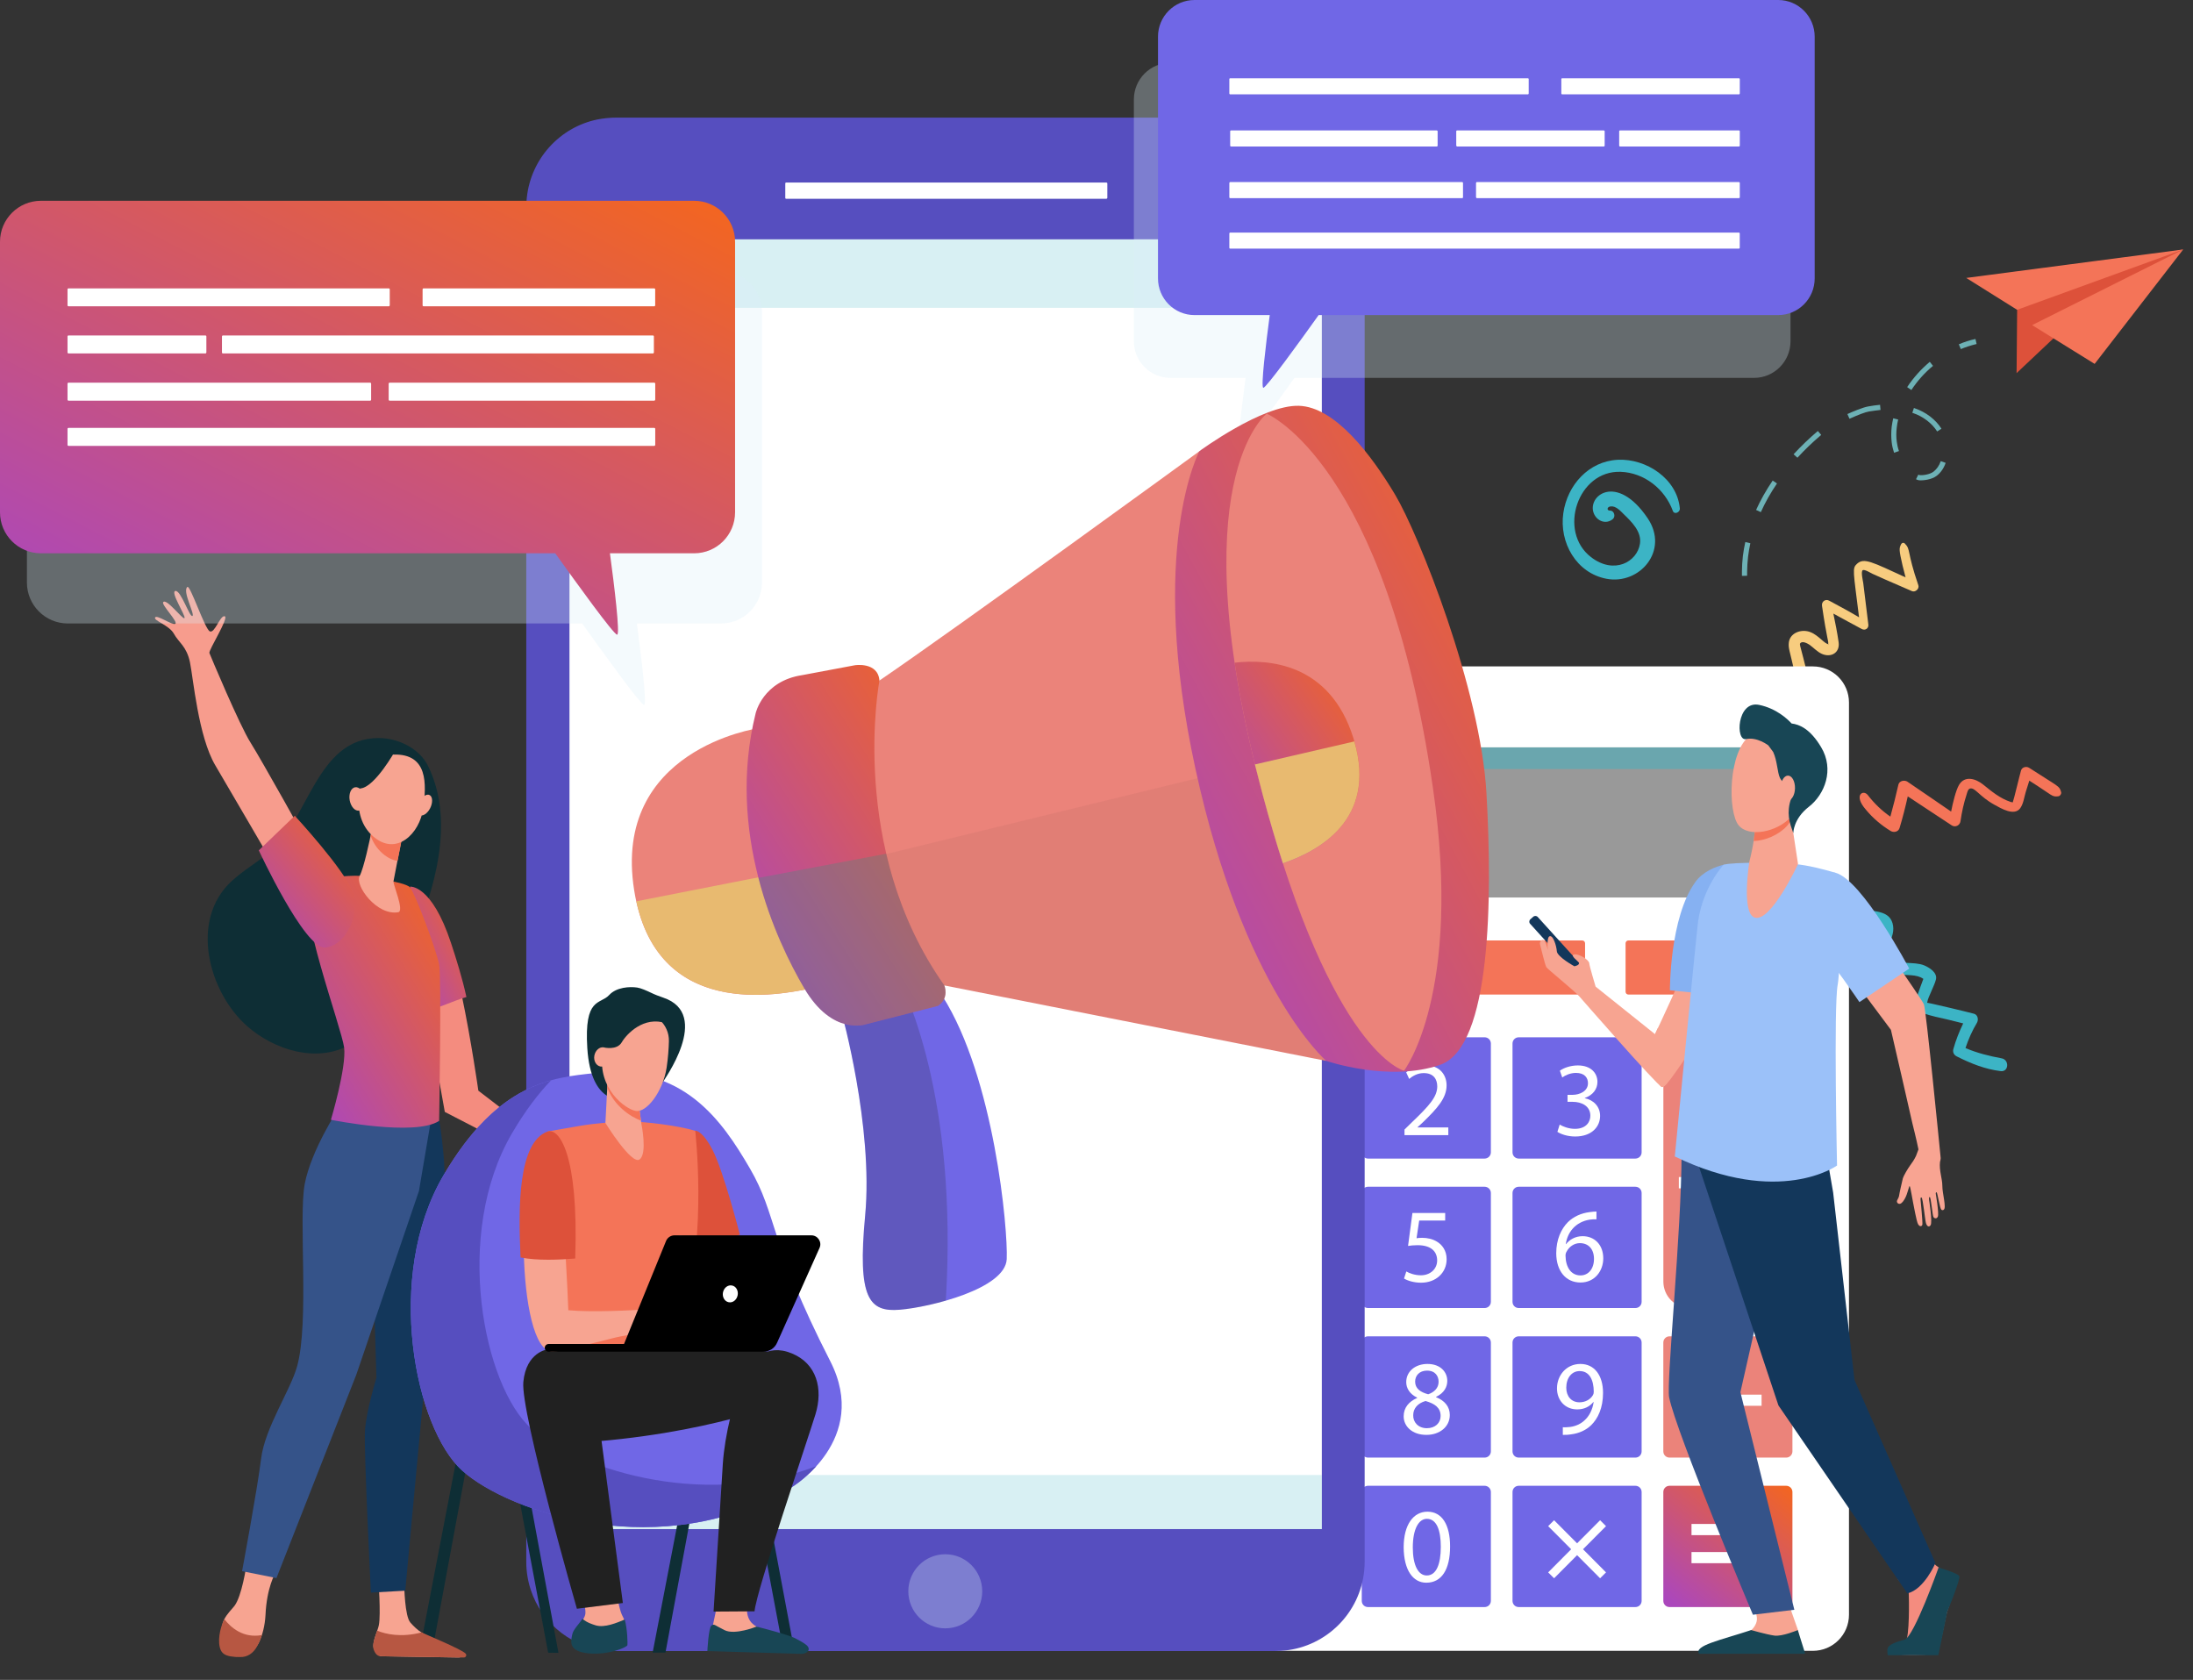 <svg width="47" height="36" viewBox="0 0 47 36" fill="none" xmlns="http://www.w3.org/2000/svg">
<rect x="0" y="0" width="47" height="36" fill="#333333" stroke="none"/>
<path d="M9.258 35.416H8.985L10.003 30.123L10.23 30.168L9.258 35.416Z" fill="#0E2E35"/>
<path d="M38.611 14.645C38.695 14.655 38.769 14.561 38.746 14.481C38.711 14.354 38.681 14.226 38.648 14.099C38.576 13.816 38.564 13.808 38.584 13.784C38.631 13.726 38.746 13.794 38.785 13.82C38.873 13.884 38.947 13.968 39.047 14.013C39.243 14.099 39.436 13.988 39.405 13.763C39.376 13.558 39.335 13.354 39.292 13.149C39.497 13.258 39.698 13.374 39.904 13.481C39.978 13.517 40.052 13.464 40.042 13.384C40.019 13.204 39.956 12.672 39.933 12.496C39.927 12.451 39.876 12.242 39.923 12.218C39.964 12.197 40.101 12.283 40.134 12.298C40.316 12.382 40.379 12.408 40.977 12.668C41.048 12.699 41.139 12.617 41.114 12.543C40.862 11.81 40.954 11.778 40.825 11.649C40.797 11.62 40.758 11.632 40.742 11.667C40.701 11.753 40.697 11.778 40.774 12.113C40.795 12.199 40.817 12.287 40.84 12.373C40.121 12.044 39.949 11.944 39.798 12.083C39.694 12.179 39.718 12.22 39.843 13.229C39.634 13.102 39.419 12.991 39.204 12.873C39.123 12.828 39.035 12.891 39.049 12.983C39.157 13.716 39.19 13.73 39.182 13.798C39.182 13.8 39.219 13.82 39.161 13.798C39.065 13.759 38.924 13.56 38.728 13.526C38.554 13.495 38.353 13.585 38.337 13.779C38.326 13.892 38.355 13.941 38.449 14.354C38.24 14.334 38.032 14.34 37.809 14.371C37.712 14.385 37.651 14.406 37.573 14.467C37.512 14.518 37.534 14.637 37.614 14.655C37.837 14.713 37.985 14.569 38.611 14.645Z" fill="#F7CC7F"/>
<path d="M42.017 17.599C42.045 17.402 42.086 17.216 42.15 17.019C42.162 16.982 42.176 16.911 42.221 16.898C42.33 16.87 42.418 17.066 42.745 17.246C42.887 17.324 43.173 17.498 43.3 17.316C43.366 17.222 43.382 17.083 43.415 16.974C43.439 16.892 43.466 16.811 43.492 16.729C44.012 17.058 43.969 17.081 44.115 17.064C44.151 17.06 44.184 17.013 44.174 16.976C44.135 16.837 44.139 16.876 43.488 16.454C43.429 16.416 43.335 16.438 43.314 16.512C43.282 16.622 43.161 17.136 43.136 17.197C43.132 17.191 43.104 17.189 43.097 17.187C42.862 17.109 42.69 16.964 42.5 16.811C42.344 16.686 42.107 16.612 41.984 16.823C41.919 16.935 41.855 17.193 41.816 17.392C41.503 17.179 41.192 16.962 40.879 16.751C40.817 16.71 40.705 16.731 40.686 16.815C40.635 17.044 40.576 17.273 40.514 17.5C40.33 17.373 40.169 17.218 40.032 17.04C39.931 16.909 39.714 17.04 39.991 17.353C40.14 17.533 40.318 17.684 40.519 17.807C40.586 17.848 40.686 17.828 40.711 17.744C40.779 17.521 40.836 17.294 40.887 17.066C41.2 17.275 41.517 17.48 41.831 17.689C41.908 17.738 42.005 17.686 42.017 17.599Z" fill="#F47458"/>
<path d="M41.864 22.481C41.846 22.551 41.876 22.608 41.938 22.639C42.238 22.79 42.543 22.913 42.879 22.954C43.053 22.975 43.067 22.711 42.9 22.68C42.638 22.631 42.371 22.567 42.124 22.459C42.187 22.27 42.267 22.088 42.369 21.919C42.408 21.853 42.39 21.747 42.306 21.724C42.099 21.669 41.311 21.483 41.301 21.489C41.303 21.487 41.305 21.483 41.307 21.468C41.317 21.38 41.461 21.118 41.491 20.989C41.526 20.844 41.352 20.735 41.24 20.688C41.013 20.596 40.701 20.688 40.501 20.529C40.306 20.375 40.656 20.105 40.56 19.782C40.484 19.534 40.233 19.526 39.84 19.487C39.743 19.477 39.649 19.469 39.578 19.544C39.559 19.563 39.549 19.596 39.563 19.62C39.643 19.757 39.793 19.751 40.147 19.794C40.192 19.8 40.272 19.796 40.302 19.839C40.398 19.982 40.124 20.22 40.202 20.51C40.263 20.738 40.489 20.842 40.695 20.879C40.857 20.907 41.078 20.873 41.221 20.977C41.172 21.11 41.119 21.245 41.08 21.382C41.037 21.532 41.082 21.659 41.229 21.714C41.391 21.777 41.569 21.806 41.737 21.847C41.85 21.875 41.962 21.904 42.075 21.931C41.989 22.109 41.917 22.291 41.864 22.481Z" fill="#3CB4C5"/>
<path d="M35.312 11.105C34.643 10.115 33.996 10.635 34.162 11.011C34.234 11.173 34.424 11.241 34.565 11.124C34.631 11.071 34.596 10.94 34.506 10.942C34.43 10.944 34.438 10.86 34.52 10.852C34.631 10.839 34.729 10.948 34.801 11.02C34.969 11.183 35.188 11.394 35.147 11.654C35.087 12.041 34.592 12.321 34.097 11.938C33.382 11.386 33.814 10.076 34.735 10.111C35.237 10.129 35.679 10.477 35.851 10.946C35.883 11.038 36.01 10.979 36.002 10.895C35.943 10.258 35.282 9.824 34.674 9.853C34.05 9.882 33.591 10.395 33.505 10.995C33.413 11.625 33.782 12.28 34.43 12.403C35.139 12.538 35.781 11.799 35.312 11.105Z" fill="#3CB4C5"/>
<path d="M9.449 17.851C9.47 17.364 9.398 16.883 9.181 16.428C8.995 16.038 8.534 15.816 8.115 15.816C6.78 15.814 6.61 17.591 5.761 18.277C5.501 18.485 5.21 18.657 4.965 18.882C4.058 19.715 4.467 21.259 5.298 21.991C5.876 22.499 6.784 22.788 7.497 22.39C7.869 22.184 8.151 21.84 8.352 21.463C8.637 20.929 8.821 20.311 9.023 19.74C9.242 19.132 9.422 18.5 9.449 17.851Z" fill="#0E2E35"/>
<path d="M6.588 18.053C6.588 18.053 5.608 16.291 5.371 15.916C5.133 15.541 4.511 14.053 4.488 13.994C4.466 13.935 4.916 13.231 4.816 13.206C4.716 13.182 4.605 13.577 4.497 13.53C4.39 13.482 4.077 12.531 4.016 12.578C3.901 12.666 4.183 13.169 4.124 13.2C4.063 13.231 3.878 12.648 3.76 12.664C3.641 12.68 3.987 13.2 3.954 13.245C3.921 13.29 3.561 12.803 3.496 12.907C3.461 12.965 3.827 13.333 3.756 13.368C3.686 13.403 3.359 13.163 3.324 13.233C3.289 13.302 3.625 13.396 3.727 13.581C3.827 13.767 3.999 13.847 4.071 14.191C4.142 14.534 4.249 15.779 4.613 16.399C4.978 17.019 5.778 18.393 5.778 18.393L6.588 18.053Z" fill="#F79C8D"/>
<path d="M11.774 24.54L10.252 23.373C10.252 23.373 10.098 22.284 9.894 21.32C9.636 21.394 9.404 21.595 9.146 21.666L9.533 23.828L11.531 24.861L12.096 25.588L12.225 24.841L11.774 24.54Z" fill="#F48C7F"/>
<path d="M9.668 20.214C9.251 18.945 8.786 19 8.786 19L9.146 21.667C9.404 21.598 9.738 21.44 9.996 21.366C9.91 20.965 9.771 20.525 9.668 20.214Z" fill="url(#paint0_linear_10675_44870)"/>
<path d="M5.28 33.547C5.28 33.547 5.186 34.202 5.024 34.415C4.969 34.486 4.871 34.576 4.805 34.703C4.705 34.904 4.76 35.201 4.834 35.364C4.873 35.448 4.832 35.448 4.918 35.475C5.176 35.555 5.452 35.42 5.563 35.17C5.624 35.031 5.677 34.844 5.69 34.611C5.716 34.016 5.9 33.713 5.9 33.713L5.28 33.547Z" fill="#F7A491"/>
<path d="M8.109 33.848C8.109 33.848 8.166 34.587 8.119 34.828C8.095 34.957 7.954 35.221 8.019 35.342C8.083 35.462 8.156 35.493 8.156 35.493L9.826 35.52C9.916 35.522 9.857 35.462 9.783 35.407C9.663 35.319 9.566 35.26 9.184 35.074C9.159 35.061 9.067 35.004 9.034 34.984C8.95 34.932 8.866 34.853 8.795 34.771C8.674 34.636 8.664 33.985 8.664 33.985L8.109 33.848Z" fill="#F7A491"/>
<path d="M9.415 24.018C9.415 24.018 9.626 25.22 9.486 26.006C9.349 26.794 8.686 34.088 8.686 34.088L7.949 34.129C7.949 34.129 7.796 31.081 7.822 30.658C7.849 30.234 8.068 29.524 8.068 29.524L7.994 27.064L8.924 23.832L9.415 24.018Z" fill="#13375B"/>
<path d="M7.25 23.766C7.25 23.766 6.67 24.644 6.531 25.371C6.394 26.098 6.633 28.331 6.367 29.282C6.224 29.798 5.678 30.594 5.596 31.259C5.514 31.924 5.188 33.67 5.188 33.67L5.925 33.818L7.636 29.46L8.979 25.522L9.323 23.494L7.25 23.766Z" fill="#355389"/>
<path d="M7.719 18.77C7.719 18.77 6.951 18.721 6.646 19.055C6.343 19.388 7.319 22.022 7.375 22.446C7.43 22.87 7.092 23.997 7.092 23.997C7.092 23.997 8.895 24.362 9.411 24.02C9.411 24.02 9.466 20.972 9.411 20.669C9.356 20.367 8.895 19.137 8.785 19.014C8.678 18.891 7.719 18.77 7.719 18.77Z" fill="url(#paint1_linear_10675_44870)"/>
<path d="M7.974 17.739C7.974 17.739 7.97 17.762 7.964 17.801C7.929 17.987 7.798 18.603 7.708 18.771C7.599 18.975 8.076 19.628 8.535 19.549C8.672 19.524 8.42 18.949 8.433 18.887C8.455 18.771 8.488 18.611 8.518 18.447C8.537 18.355 8.555 18.261 8.572 18.173C8.621 17.923 8.66 17.719 8.66 17.719L7.974 17.739Z" fill="#F7A491"/>
<path d="M7.964 17.8C7.97 17.762 7.974 17.739 7.974 17.739L8.662 17.723C8.662 17.723 8.621 17.927 8.574 18.177C8.557 18.265 8.539 18.357 8.52 18.449C8.414 18.433 8.303 18.382 8.193 18.284C8.072 18.177 7.992 18.048 7.945 17.913C7.951 17.868 7.958 17.829 7.964 17.8Z" fill="#F47458"/>
<path d="M8.437 16.17C8.437 16.17 8.113 16.133 7.911 16.397C7.708 16.661 7.489 17.478 7.993 17.92C8.496 18.364 8.996 17.86 9.069 17.328C9.143 16.796 9.172 16.151 8.437 16.17Z" fill="#F7A491"/>
<path d="M9.219 17.32C9.159 17.437 9.057 17.502 8.994 17.465C8.93 17.428 8.926 17.302 8.985 17.185C9.045 17.068 9.147 17.003 9.211 17.04C9.274 17.078 9.278 17.203 9.219 17.32Z" fill="#F7A491"/>
<path d="M8.474 16.082C8.474 16.082 8.042 16.858 7.733 16.895C7.424 16.931 7.383 17.343 7.383 17.343C7.383 17.343 7.493 16.393 7.8 16.209C8.105 16.027 8.474 16.082 8.474 16.082Z" fill="#0E2E35"/>
<path d="M5.614 35.039C5.213 35.113 4.947 34.877 4.808 34.699C4.705 34.9 4.656 35.199 4.732 35.362C4.798 35.508 4.992 35.504 5.143 35.51C5.305 35.516 5.428 35.426 5.508 35.285C5.543 35.219 5.581 35.137 5.614 35.039Z" fill="#B75742"/>
<path d="M9.035 34.982C8.592 35.097 8.267 35.019 8.083 34.945C8.036 35.08 7.972 35.248 8.007 35.344C8.048 35.463 8.105 35.49 8.156 35.492C8.56 35.502 9.634 35.516 9.941 35.52C9.984 35.52 10.009 35.471 9.98 35.437C9.904 35.346 9.067 35.003 9.035 34.982Z" fill="#B75742"/>
<path d="M7.813 17.088C7.837 17.225 7.788 17.352 7.7 17.37C7.612 17.389 7.522 17.291 7.495 17.153C7.469 17.016 7.52 16.889 7.608 16.871C7.696 16.855 7.788 16.951 7.813 17.088Z" fill="#F7A491"/>
<path d="M6.318 17.482C6.318 17.482 7.403 18.655 7.563 19.128C7.725 19.601 7.405 20.276 6.965 20.305C6.525 20.334 5.547 18.223 5.547 18.223L6.318 17.482Z" fill="url(#paint2_linear_10675_44870)"/>
<path d="M25.373 14.281H38.853C39.281 14.281 39.627 14.627 39.627 15.055V34.603C39.627 35.031 39.281 35.377 38.853 35.377H25.373C24.945 35.377 24.6 35.031 24.6 34.603V15.055C24.6 14.627 24.945 14.281 25.373 14.281Z" fill="white"/>
<path d="M38.415 16.016H25.952V19.233H38.415V16.016Z" fill="#999999"/>
<path opacity="0.5" d="M26.284 16.48H38.415V16.016H25.952V19.235H26.284V16.48Z" fill="#3CB4C5"/>
<path d="M29.468 21.313H26.012C25.979 21.313 25.952 21.286 25.952 21.253V20.214C25.952 20.181 25.979 20.154 26.012 20.154H29.468C29.501 20.154 29.528 20.181 29.528 20.214V21.253C29.528 21.286 29.501 21.313 29.468 21.313Z" fill="#F47458"/>
<path d="M33.912 21.313H30.455C30.422 21.313 30.395 21.286 30.395 21.253V20.214C30.395 20.181 30.422 20.154 30.455 20.154H33.912C33.944 20.154 33.971 20.181 33.971 20.214V21.253C33.971 21.286 33.944 21.313 33.912 21.313Z" fill="#F47458"/>
<path d="M38.355 21.313H34.898C34.865 21.313 34.839 21.286 34.839 21.253V20.214C34.839 20.181 34.865 20.154 34.898 20.154H38.355C38.388 20.154 38.414 20.181 38.414 20.214V21.253C38.414 21.286 38.388 21.313 38.355 21.313Z" fill="#F47458"/>
<path d="M28.586 24.828H26.085C26.012 24.828 25.952 24.768 25.952 24.695V22.362C25.952 22.288 26.012 22.229 26.085 22.229H28.586C28.66 22.229 28.719 22.288 28.719 22.362V24.695C28.719 24.768 28.66 24.828 28.586 24.828Z" fill="#F47458"/>
<path d="M31.819 24.828H29.318C29.244 24.828 29.185 24.768 29.185 24.695V22.362C29.185 22.288 29.244 22.229 29.318 22.229H31.819C31.892 22.229 31.952 22.288 31.952 22.362V24.695C31.952 24.768 31.892 24.828 31.819 24.828Z" fill="#7067E6"/>
<path d="M35.05 24.828H32.549C32.475 24.828 32.416 24.768 32.416 24.695V22.362C32.416 22.288 32.475 22.229 32.549 22.229H35.05C35.124 22.229 35.183 22.288 35.183 22.362V24.695C35.183 24.768 35.124 24.828 35.05 24.828Z" fill="#7067E6"/>
<path d="M28.586 28.031H26.085C26.012 28.031 25.952 27.972 25.952 27.898V25.565C25.952 25.491 26.012 25.432 26.085 25.432H28.586C28.66 25.432 28.719 25.491 28.719 25.565V27.898C28.719 27.972 28.66 28.031 28.586 28.031Z" fill="#F47458"/>
<path d="M31.819 28.031H29.318C29.244 28.031 29.185 27.972 29.185 27.898V25.565C29.185 25.491 29.244 25.432 29.318 25.432H31.819C31.892 25.432 31.952 25.491 31.952 25.565V27.898C31.952 27.972 31.892 28.031 31.819 28.031Z" fill="#7067E6"/>
<path d="M35.05 28.031H32.549C32.475 28.031 32.416 27.972 32.416 27.898V25.565C32.416 25.491 32.475 25.432 32.549 25.432H35.05C35.124 25.432 35.183 25.491 35.183 25.565V27.898C35.183 27.972 35.124 28.031 35.05 28.031Z" fill="#7067E6"/>
<path d="M37.852 22.229H36.212C35.901 22.229 35.649 22.482 35.649 22.793V23.598V24.261V27.464C35.649 27.777 35.901 28.029 36.212 28.029H37.852C38.163 28.029 38.414 27.775 38.414 27.464V24.261V23.598V22.793C38.414 22.482 38.163 22.229 37.852 22.229Z" fill="#EB837A"/>
<path d="M28.586 31.236H26.085C26.012 31.236 25.952 31.177 25.952 31.103V28.77C25.952 28.696 26.012 28.637 26.085 28.637H28.586C28.66 28.637 28.719 28.696 28.719 28.77V31.103C28.719 31.177 28.66 31.236 28.586 31.236Z" fill="#F47458"/>
<path d="M31.819 31.236H29.318C29.244 31.236 29.185 31.177 29.185 31.103V28.77C29.185 28.696 29.244 28.637 29.318 28.637H31.819C31.892 28.637 31.952 28.696 31.952 28.77V31.103C31.952 31.177 31.892 31.236 31.819 31.236Z" fill="#7067E6"/>
<path d="M35.05 31.236H32.549C32.475 31.236 32.416 31.177 32.416 31.103V28.77C32.416 28.696 32.475 28.637 32.549 28.637H35.05C35.124 28.637 35.183 28.696 35.183 28.77V31.103C35.183 31.177 35.124 31.236 35.05 31.236Z" fill="#7067E6"/>
<path d="M38.282 31.236H35.781C35.707 31.236 35.648 31.177 35.648 31.103V28.77C35.648 28.696 35.707 28.637 35.781 28.637H38.282C38.355 28.637 38.415 28.696 38.415 28.77V31.103C38.415 31.177 38.355 31.236 38.282 31.236Z" fill="#EB837A"/>
<path d="M28.586 34.439H26.085C26.012 34.439 25.952 34.38 25.952 34.306V31.973C25.952 31.899 26.012 31.84 26.085 31.84H28.586C28.66 31.84 28.719 31.899 28.719 31.973V34.306C28.719 34.38 28.66 34.439 28.586 34.439Z" fill="#F47458"/>
<path d="M31.819 34.439H29.318C29.244 34.439 29.185 34.38 29.185 34.306V31.973C29.185 31.899 29.244 31.84 29.318 31.84H31.819C31.892 31.84 31.952 31.899 31.952 31.973V34.306C31.952 34.38 31.892 34.439 31.819 34.439Z" fill="#7067E6"/>
<path d="M35.05 34.439H32.549C32.475 34.439 32.416 34.38 32.416 34.306V31.973C32.416 31.899 32.475 31.84 32.549 31.84H35.05C35.124 31.84 35.183 31.899 35.183 31.973V34.306C35.183 34.38 35.124 34.439 35.05 34.439Z" fill="#7067E6"/>
<path d="M38.282 34.439H35.781C35.707 34.439 35.648 34.38 35.648 34.306V31.973C35.648 31.899 35.707 31.84 35.781 31.84H38.282C38.355 31.84 38.415 31.899 38.415 31.973V34.306C38.415 34.38 38.355 34.439 38.282 34.439Z" fill="url(#paint3_linear_10675_44870)"/>
<path d="M27.811 29.254V29.385L27.172 30.726H26.968L27.604 29.424V29.42H26.886V29.254H27.811Z" fill="white"/>
<path d="M30.083 30.352C30.083 30.166 30.194 30.035 30.374 29.957L30.372 29.951C30.21 29.873 30.138 29.746 30.138 29.619C30.138 29.386 30.335 29.229 30.593 29.229C30.877 29.229 31.018 29.407 31.018 29.591C31.018 29.716 30.957 29.849 30.777 29.935V29.941C30.959 30.012 31.072 30.143 31.072 30.322C31.072 30.577 30.853 30.749 30.572 30.749C30.269 30.751 30.083 30.567 30.083 30.352ZM30.875 30.344C30.875 30.166 30.75 30.08 30.552 30.023C30.38 30.072 30.288 30.186 30.288 30.326C30.282 30.475 30.394 30.606 30.58 30.606C30.758 30.606 30.875 30.495 30.875 30.344ZM30.329 29.607C30.329 29.755 30.439 29.834 30.609 29.879C30.736 29.836 30.832 29.746 30.832 29.611C30.832 29.492 30.762 29.372 30.584 29.372C30.419 29.372 30.329 29.48 30.329 29.607Z" fill="white"/>
<path d="M31.078 33.139C31.078 33.641 30.893 33.917 30.568 33.917C30.282 33.917 30.087 33.647 30.083 33.16C30.083 32.667 30.296 32.395 30.593 32.395C30.902 32.395 31.078 32.671 31.078 33.139ZM30.279 33.162C30.279 33.545 30.396 33.762 30.578 33.762C30.781 33.762 30.879 33.524 30.879 33.148C30.879 32.785 30.787 32.548 30.58 32.548C30.406 32.55 30.279 32.763 30.279 33.162Z" fill="white"/>
<path d="M33.494 30.585C33.537 30.59 33.586 30.585 33.654 30.579C33.768 30.563 33.877 30.516 33.961 30.436C34.057 30.348 34.129 30.219 34.155 30.045H34.149C34.067 30.145 33.95 30.203 33.803 30.203C33.539 30.203 33.369 30.004 33.369 29.753C33.369 29.474 33.57 29.229 33.871 29.229C34.172 29.229 34.356 29.474 34.356 29.849C34.356 30.172 34.247 30.399 34.102 30.541C33.989 30.651 33.834 30.718 33.676 30.737C33.605 30.749 33.541 30.751 33.494 30.749V30.585ZM33.568 29.738C33.568 29.922 33.678 30.051 33.85 30.051C33.983 30.051 34.087 29.986 34.139 29.898C34.151 29.879 34.157 29.857 34.157 29.826C34.157 29.574 34.065 29.382 33.856 29.382C33.686 29.38 33.568 29.529 33.568 29.738Z" fill="white"/>
<path d="M27.471 27.462V27.061H26.789V26.93L27.444 25.99H27.659V26.905H27.864V27.061H27.659V27.462H27.471ZM27.471 26.903V26.412C27.471 26.334 27.473 26.258 27.477 26.181H27.471C27.426 26.267 27.389 26.33 27.348 26.398L26.99 26.899V26.903H27.471Z" fill="white"/>
<path d="M30.977 26.156H30.416L30.359 26.535C30.394 26.53 30.424 26.526 30.478 26.526C30.59 26.526 30.703 26.551 30.793 26.606C30.907 26.672 31.004 26.799 31.004 26.985C31.004 27.273 30.776 27.488 30.457 27.488C30.297 27.488 30.163 27.443 30.091 27.398L30.14 27.247C30.201 27.284 30.32 27.329 30.453 27.329C30.641 27.329 30.801 27.206 30.801 27.009C30.799 26.819 30.672 26.684 30.379 26.684C30.296 26.684 30.23 26.692 30.177 26.7L30.271 25.994H30.973V26.156H30.977Z" fill="white"/>
<path d="M34.217 26.129C34.176 26.127 34.125 26.129 34.068 26.137C33.757 26.188 33.591 26.417 33.558 26.661H33.564C33.634 26.569 33.757 26.491 33.918 26.491C34.178 26.491 34.361 26.679 34.361 26.966C34.361 27.236 34.178 27.484 33.873 27.484C33.56 27.484 33.353 27.238 33.353 26.855C33.353 26.565 33.458 26.337 33.601 26.192C33.724 26.071 33.886 25.998 34.07 25.975C34.129 25.967 34.178 25.963 34.215 25.963V26.129H34.217ZM34.162 26.978C34.162 26.767 34.043 26.64 33.859 26.64C33.74 26.64 33.628 26.716 33.575 26.823C33.56 26.845 33.552 26.874 33.552 26.91C33.556 27.152 33.667 27.332 33.875 27.332C34.045 27.33 34.162 27.189 34.162 26.978Z" fill="white"/>
<path d="M27.289 23.042H27.285L27.029 23.181L26.99 23.029L27.312 22.857H27.481V24.329H27.289V23.042Z" fill="white"/>
<path d="M30.101 24.328V24.206L30.256 24.054C30.631 23.696 30.801 23.506 30.803 23.284C30.803 23.135 30.731 22.996 30.512 22.996C30.379 22.996 30.268 23.063 30.201 23.121L30.137 22.98C30.24 22.893 30.383 22.83 30.553 22.83C30.868 22.83 31.003 23.047 31.003 23.258C31.003 23.53 30.807 23.749 30.498 24.048L30.381 24.156V24.16H31.04V24.326H30.101V24.328Z" fill="white"/>
<path d="M33.427 24.099C33.484 24.136 33.615 24.191 33.752 24.191C34.008 24.191 34.086 24.027 34.084 23.907C34.082 23.7 33.896 23.612 33.705 23.612H33.595V23.462H33.705C33.851 23.462 34.033 23.387 34.033 23.213C34.033 23.094 33.959 22.992 33.775 22.992C33.658 22.992 33.544 23.043 33.482 23.09L33.431 22.945C33.509 22.887 33.656 22.832 33.816 22.832C34.105 22.832 34.236 23.004 34.236 23.184C34.236 23.335 34.145 23.465 33.965 23.53V23.534C34.145 23.571 34.293 23.706 34.293 23.913C34.293 24.148 34.111 24.355 33.759 24.355C33.593 24.355 33.45 24.304 33.378 24.255L33.427 24.099Z" fill="white"/>
<path d="M27.336 33.876C27.433 33.876 27.512 33.796 27.512 33.698C27.512 33.599 27.433 33.52 27.336 33.52C27.239 33.52 27.16 33.599 27.16 33.698C27.16 33.796 27.239 33.876 27.336 33.876Z" fill="white"/>
<path d="M38.083 25.224H37.152V24.291H36.913V25.224H35.981V25.466H36.913V26.401H37.152V25.466H38.083V25.224Z" fill="white"/>
<path d="M34.42 33.696L33.927 33.2L34.42 32.705L34.293 32.578L33.8 33.073L33.307 32.578L33.18 32.705L33.673 33.2L33.18 33.696L33.307 33.822L33.8 33.327L34.293 33.822L34.42 33.696Z" fill="white"/>
<path d="M37.754 29.887H36.194V30.126H37.754V29.887Z" fill="white"/>
<path d="M37.812 32.658H36.252V32.898H37.812V32.658Z" fill="white"/>
<path d="M37.812 33.26H36.252V33.499H37.812V33.26Z" fill="white"/>
<path d="M27.995 2.634C27.993 2.634 27.993 2.634 27.991 2.632C27.952 2.618 27.913 2.605 27.874 2.595C27.86 2.591 27.847 2.587 27.833 2.583C27.819 2.579 27.805 2.577 27.79 2.573C27.776 2.569 27.762 2.567 27.747 2.562C27.733 2.56 27.718 2.556 27.706 2.554C27.69 2.552 27.675 2.548 27.659 2.546C27.645 2.544 27.633 2.542 27.618 2.54C27.602 2.538 27.583 2.536 27.567 2.534C27.555 2.532 27.543 2.532 27.53 2.53C27.51 2.528 27.491 2.526 27.471 2.526C27.461 2.526 27.45 2.524 27.44 2.524C27.409 2.521 27.379 2.521 27.348 2.521H13.189C13.156 2.521 13.123 2.521 13.091 2.524C13.025 2.528 12.962 2.534 12.898 2.544C12.867 2.548 12.835 2.554 12.804 2.56C11.996 2.726 11.376 3.404 11.29 4.241C11.283 4.304 11.279 4.37 11.279 4.437V28.075V33.468C11.279 34.297 11.803 35.003 12.538 35.269C12.542 35.271 12.544 35.271 12.548 35.273C12.585 35.285 12.622 35.297 12.659 35.308C12.673 35.312 12.685 35.316 12.7 35.32C12.714 35.324 12.728 35.326 12.743 35.33C12.757 35.334 12.771 35.336 12.786 35.34C12.8 35.343 12.814 35.347 12.827 35.349C12.843 35.351 12.857 35.355 12.874 35.357C12.888 35.359 12.9 35.361 12.915 35.363C12.931 35.365 12.949 35.367 12.966 35.369C12.978 35.371 12.99 35.371 13.003 35.373C13.023 35.375 13.041 35.377 13.062 35.377C13.072 35.377 13.082 35.379 13.093 35.379C13.123 35.381 13.154 35.381 13.185 35.381H27.34C27.405 35.381 27.471 35.377 27.534 35.371C28.433 35.279 29.147 34.563 29.237 33.662C29.243 33.599 29.247 33.533 29.247 33.466V9.828V4.435C29.253 3.606 28.73 2.9 27.995 2.634Z" fill="#564EBF"/>
<path d="M28.329 5.129H12.205V32.768H28.329V5.129Z" fill="white"/>
<path d="M23.711 4.26H16.849C16.838 4.26 16.83 4.252 16.83 4.242V3.931C16.83 3.92 16.838 3.912 16.849 3.912H23.713C23.723 3.912 23.732 3.92 23.732 3.931V4.242C23.73 4.252 23.721 4.26 23.711 4.26Z" fill="white"/>
<path opacity="0.3" d="M20.259 34.895C20.696 34.895 21.051 34.539 21.051 34.101C21.051 33.662 20.696 33.307 20.259 33.307C19.821 33.307 19.467 33.662 19.467 34.101C19.467 34.539 19.821 34.895 20.259 34.895Z" fill="#DAEEF7"/>
<path opacity="0.2" d="M28.329 31.609H12.205V32.77H28.329V31.609Z" fill="#3CB4C5"/>
<path opacity="0.2" d="M28.329 5.129H12.205V6.596H28.329V5.129Z" fill="#3CB4C5"/>
<path opacity="0.3" d="M15.455 5.807H1.453C0.97 5.807 0.577 6.2 0.577 6.685V12.483C0.577 12.968 0.97 13.361 1.453 13.361H12.477C12.923 13.985 13.731 15.105 13.803 15.105C13.87 15.105 13.742 14.049 13.649 13.361H15.455C15.938 13.361 16.331 12.968 16.331 12.483V6.685C16.331 6.2 15.94 5.807 15.455 5.807Z" fill="#DAEEF7"/>
<path d="M14.877 4.303H0.876C0.393 4.303 0 4.696 0 5.181V10.979C0 11.464 0.393 11.857 0.876 11.857H11.9C12.346 12.481 13.154 13.601 13.226 13.601C13.293 13.601 13.165 12.545 13.072 11.857H14.877C15.361 11.857 15.754 11.464 15.754 10.979V5.181C15.754 4.696 15.361 4.303 14.877 4.303Z" fill="url(#paint4_linear_10675_44870)"/>
<path d="M8.332 6.564H1.468C1.458 6.564 1.447 6.556 1.447 6.544V6.2C1.447 6.19 1.455 6.18 1.468 6.18H8.332C8.343 6.18 8.353 6.188 8.353 6.2V6.544C8.351 6.556 8.343 6.564 8.332 6.564Z" fill="white"/>
<path d="M4.403 7.574H1.468C1.458 7.574 1.447 7.566 1.447 7.554V7.21C1.447 7.2 1.455 7.189 1.468 7.189H4.403C4.413 7.189 4.423 7.198 4.423 7.21V7.554C4.421 7.566 4.413 7.574 4.403 7.574Z" fill="white"/>
<path d="M13.994 7.574H4.777C4.767 7.574 4.757 7.566 4.757 7.554V7.21C4.757 7.2 4.765 7.189 4.777 7.189H13.994C14.004 7.189 14.014 7.198 14.014 7.21V7.554C14.012 7.566 14.004 7.574 13.994 7.574Z" fill="white"/>
<path d="M14.022 6.564H9.077C9.067 6.564 9.057 6.556 9.057 6.544V6.2C9.057 6.19 9.065 6.18 9.077 6.18H14.022C14.032 6.18 14.042 6.188 14.042 6.2V6.544C14.04 6.556 14.032 6.564 14.022 6.564Z" fill="white"/>
<path d="M14.022 9.555H1.468C1.458 9.555 1.447 9.547 1.447 9.534V9.19C1.447 9.18 1.455 9.17 1.468 9.17H14.022C14.033 9.17 14.043 9.178 14.043 9.19V9.534C14.041 9.547 14.033 9.555 14.022 9.555Z" fill="white"/>
<path d="M7.933 8.586H1.468C1.458 8.586 1.447 8.578 1.447 8.565V8.222C1.447 8.211 1.455 8.201 1.468 8.201H7.933C7.944 8.201 7.954 8.209 7.954 8.222V8.565C7.954 8.576 7.946 8.586 7.933 8.586Z" fill="white"/>
<path d="M14.022 8.586H8.351C8.34 8.586 8.33 8.578 8.33 8.565V8.222C8.33 8.211 8.338 8.201 8.351 8.201H14.022C14.032 8.201 14.043 8.209 14.043 8.222V8.565C14.04 8.576 14.032 8.586 14.022 8.586Z" fill="white"/>
<path d="M26.365 2.649H30.633C30.643 2.649 30.651 2.64 30.651 2.63V2.323C30.651 2.313 30.643 2.305 30.633 2.305H26.363C26.353 2.305 26.345 2.313 26.345 2.323V2.63C26.347 2.64 26.355 2.649 26.365 2.649Z" fill="white"/>
<path opacity="0.3" d="M25.083 1.346H37.592C38.024 1.346 38.374 1.698 38.374 2.132V7.312C38.374 7.746 38.024 8.098 37.592 8.098H27.743C27.344 8.657 26.622 9.655 26.558 9.655C26.499 9.655 26.614 8.712 26.695 8.098H25.083C24.651 8.098 24.301 7.746 24.301 7.312V2.132C24.301 1.698 24.651 1.346 25.083 1.346Z" fill="#DAEEF7"/>
<path d="M25.6 0H38.11C38.542 0 38.892 0.352 38.892 0.786V5.966C38.892 6.4 38.542 6.752 38.11 6.752H28.261C27.862 7.311 27.139 8.31 27.076 8.31C27.017 8.31 27.131 7.366 27.213 6.752H25.6C25.168 6.752 24.818 6.4 24.818 5.966V0.786C24.818 0.352 25.168 0 25.6 0Z" fill="#7067E6"/>
<path d="M33.48 2.022H37.269C37.279 2.022 37.287 2.013 37.287 2.003V1.696C37.287 1.686 37.279 1.678 37.269 1.678H33.48C33.47 1.678 33.462 1.686 33.462 1.696V2.003C33.462 2.013 33.47 2.022 33.48 2.022Z" fill="white"/>
<path d="M34.721 3.139H37.269C37.279 3.139 37.287 3.131 37.287 3.12V2.813C37.287 2.803 37.279 2.795 37.269 2.795H34.721C34.71 2.795 34.702 2.803 34.702 2.813V3.12C34.702 3.131 34.71 3.139 34.721 3.139Z" fill="white"/>
<path d="M31.228 3.139H34.372C34.382 3.139 34.391 3.131 34.391 3.12V2.813C34.391 2.803 34.382 2.795 34.372 2.795H31.228C31.218 2.795 31.21 2.803 31.21 2.813V3.12C31.212 3.131 31.22 3.139 31.228 3.139Z" fill="white"/>
<path d="M26.384 3.139H30.792C30.802 3.139 30.811 3.131 30.811 3.12V2.813C30.811 2.803 30.802 2.795 30.792 2.795H26.384C26.373 2.795 26.365 2.803 26.365 2.813V3.12C26.365 3.131 26.373 3.139 26.384 3.139Z" fill="white"/>
<path d="M26.365 2.022H32.745C32.755 2.022 32.763 2.013 32.763 2.003V1.696C32.763 1.686 32.755 1.678 32.745 1.678H26.365C26.355 1.678 26.347 1.686 26.347 1.696V2.003C26.347 2.013 26.355 2.022 26.365 2.022Z" fill="white"/>
<path d="M26.365 5.328H37.268C37.278 5.328 37.286 5.32 37.286 5.31V5.003C37.286 4.993 37.278 4.984 37.268 4.984H26.365C26.355 4.984 26.347 4.993 26.347 5.003V5.31C26.347 5.32 26.355 5.328 26.365 5.328Z" fill="white"/>
<path d="M31.652 4.246H37.268C37.279 4.246 37.287 4.238 37.287 4.228V3.921C37.287 3.911 37.279 3.902 37.268 3.902H31.652C31.642 3.902 31.634 3.911 31.634 3.921V4.228C31.636 4.238 31.644 4.246 31.652 4.246Z" fill="white"/>
<path d="M26.365 4.246H31.337C31.347 4.246 31.355 4.238 31.355 4.228V3.921C31.355 3.911 31.347 3.902 31.337 3.902H26.365C26.355 3.902 26.347 3.911 26.347 3.921V4.228C26.347 4.238 26.355 4.246 26.365 4.246Z" fill="white"/>
<path d="M16.239 15.609C16.239 15.609 13.114 16.06 13.591 19.076C14.037 21.889 16.716 21.318 17.404 21.176C18.093 21.035 16.239 15.609 16.239 15.609Z" fill="#EB837A"/>
<path d="M17.406 21.175C17.727 21.11 17.496 19.898 17.158 18.623C16.008 18.848 14.726 19.1 13.638 19.315C14.192 21.855 16.736 21.312 17.406 21.175Z" fill="#E8BA70"/>
<path d="M18.035 21.696C18.035 21.696 18.721 24.146 18.541 26.051C18.373 27.828 18.625 28.122 19.286 28.067C19.947 28.01 21.547 27.617 21.576 26.983C21.605 26.348 21.31 23.094 20.198 21.346C19.087 19.598 18.035 21.696 18.035 21.696Z" fill="#7067E6"/>
<path opacity="0.2" d="M19.104 20.674C18.664 20.969 18.038 21.695 18.038 21.695C18.038 21.695 18.724 24.145 18.544 26.05C18.376 27.827 18.628 28.122 19.289 28.067C19.53 28.046 19.898 27.981 20.271 27.872C20.533 23.509 19.407 21.169 19.104 20.674Z" fill="#212121"/>
<path d="M25.705 9.67C25.705 9.67 20.523 13.444 18.847 14.584L17.866 16.043L18.562 20.292L20.236 21.117L28.421 22.734L28.231 21.815L26.749 17.691L25.99 12.998L25.769 10.112L25.705 9.67Z" fill="#EB837A"/>
<path opacity="0.05" d="M26.748 17.691L26.55 16.461L18.267 18.479L18.563 20.292L20.238 21.117L28.422 22.734L28.234 21.815L26.748 17.691Z" fill="#212121"/>
<path d="M18.848 14.583C18.848 14.583 18.162 18.187 20.238 21.116C20.238 21.116 20.355 21.388 20.101 21.556L18.555 21.951C18.555 21.951 17.839 22.205 17.235 21.175C16.631 20.146 15.563 17.835 16.195 15.285C16.195 15.285 16.349 14.595 17.192 14.468L18.316 14.257C18.318 14.255 18.815 14.177 18.848 14.583Z" fill="url(#paint5_linear_10675_44870)"/>
<path d="M25.705 9.668C25.705 9.668 27.054 8.675 27.834 8.696C28.614 8.716 29.393 9.752 29.899 10.599C30.404 11.444 31.733 14.764 31.858 17.005C31.985 19.246 31.962 22.437 30.867 22.818C29.772 23.199 28.423 22.734 28.423 22.734C28.423 22.734 26.653 21.211 25.621 16.477C24.59 11.739 25.705 9.668 25.705 9.668Z" fill="url(#paint6_linear_10675_44870)"/>
<path d="M30.091 22.945C30.091 22.945 31.352 21.307 30.71 16.882C29.698 9.917 27.148 8.865 27.148 8.865C27.148 8.865 25.261 10.304 27.064 17.034C28.55 22.58 30.091 22.945 30.091 22.945Z" fill="#EB837A"/>
<path d="M26.46 14.201C26.583 15.021 26.775 15.959 27.064 17.033C27.207 17.572 27.352 18.059 27.496 18.503C28.279 18.231 29.546 17.549 29.006 15.818C28.505 14.215 27.199 14.117 26.46 14.201Z" fill="url(#paint7_linear_10675_44870)"/>
<path d="M27.063 17.033C27.207 17.571 27.352 18.058 27.495 18.502C28.269 18.234 29.511 17.567 29.026 15.889L26.895 16.382C26.949 16.593 27.004 16.81 27.063 17.033Z" fill="#E8BA70"/>
<path opacity="0.3" d="M20.238 21.115C19.587 20.198 19.208 19.214 18.993 18.295L16.255 18.813C16.519 19.832 16.934 20.663 17.235 21.175C17.839 22.204 18.555 21.95 18.555 21.95L20.101 21.555C20.354 21.386 20.238 21.115 20.238 21.115Z" fill="#3C8F7C"/>
<path d="M43.231 6.639L43.219 7.996L44.078 7.186L46.79 5.344L44.578 5.827C44.578 5.827 43.472 6.246 43.417 6.31C43.362 6.375 43.231 6.639 43.231 6.639Z" fill="#DD513A"/>
<path d="M42.14 5.956L46.79 5.346L43.23 6.639L42.14 5.956Z" fill="#F47458"/>
<path d="M44.892 7.798L43.552 6.967L46.79 5.346L44.892 7.798Z" fill="#F47458"/>
<path d="M37.333 12.244C37.333 12.136 37.341 12.027 37.353 11.917C37.366 11.817 37.382 11.716 37.405 11.616L37.513 11.641C37.493 11.737 37.476 11.835 37.464 11.931C37.452 12.036 37.446 12.142 37.444 12.246C37.444 12.277 37.444 12.308 37.444 12.338L37.333 12.341C37.333 12.308 37.333 12.275 37.333 12.244ZM37.636 10.928C37.732 10.716 37.851 10.505 37.992 10.298L38.084 10.361C37.947 10.562 37.83 10.769 37.738 10.975L37.636 10.928ZM41.085 10.28C41.078 10.275 41.07 10.273 41.064 10.269L41.113 10.171C41.119 10.173 41.126 10.177 41.13 10.179C41.13 10.179 41.134 10.181 41.142 10.181C41.203 10.19 41.361 10.169 41.441 10.106C41.508 10.052 41.562 9.977 41.594 9.882L41.699 9.919C41.66 10.034 41.594 10.128 41.51 10.194C41.398 10.282 41.207 10.3 41.13 10.292C41.111 10.288 41.097 10.286 41.085 10.28ZM38.44 9.735C38.6 9.561 38.774 9.393 38.96 9.236L39.032 9.32C38.85 9.473 38.678 9.639 38.522 9.809L38.44 9.735ZM40.542 9.475C40.53 9.369 40.53 9.26 40.542 9.148C40.55 9.088 40.561 9.025 40.575 8.964L40.681 8.99C40.667 9.047 40.657 9.105 40.651 9.162C40.638 9.264 40.638 9.367 40.651 9.463C40.659 9.53 40.675 9.6 40.698 9.666L40.593 9.702C40.569 9.627 40.55 9.551 40.542 9.475ZM40.999 8.851L40.984 8.847L41.019 8.742L41.035 8.749C41.275 8.83 41.484 8.99 41.609 9.187L41.517 9.246C41.404 9.068 41.216 8.925 40.999 8.851ZM39.593 8.873C39.709 8.82 39.924 8.73 40.039 8.71C40.129 8.693 40.211 8.683 40.293 8.675L40.303 8.785C40.225 8.794 40.145 8.804 40.057 8.818C39.981 8.83 39.828 8.888 39.638 8.974L39.593 8.873ZM40.874 8.296C41.007 8.094 41.171 7.912 41.359 7.754L41.428 7.84C41.248 7.989 41.093 8.163 40.964 8.358L40.874 8.296Z" fill="#6DB1B5"/>
<path d="M42.024 7.481C42.135 7.434 42.25 7.399 42.362 7.372L42.338 7.264C42.219 7.29 42.098 7.329 41.981 7.378L42.024 7.481Z" fill="#6DB1B5"/>
<path d="M33.951 20.853L33.893 20.904C33.865 20.931 33.82 20.929 33.795 20.902L32.792 19.795C32.768 19.769 32.77 19.724 32.8 19.699L32.858 19.648C32.886 19.621 32.931 19.623 32.956 19.65L33.959 20.757C33.983 20.784 33.981 20.827 33.951 20.853Z" fill="#13375B"/>
<path d="M37.353 19.956C37.218 19.848 36.182 20.304 36.194 20.462C36.207 20.621 35.47 22.162 35.47 22.162L34.197 21.143C34.187 21.106 34.066 20.709 34.06 20.64C34.053 20.566 33.839 20.435 33.738 20.453C33.638 20.472 33.824 20.599 33.837 20.621C33.869 20.685 33.742 20.707 33.742 20.707C33.742 20.707 33.374 20.505 33.366 20.386C33.358 20.267 33.282 20.017 33.202 20.069C33.161 20.095 33.161 20.273 33.173 20.357C33.149 20.261 33.116 20.154 33.083 20.144C33.024 20.124 32.993 20.201 33.006 20.238C33.016 20.275 33.112 20.68 33.141 20.726C33.169 20.77 33.763 21.25 33.849 21.354C33.849 21.354 35.496 23.243 35.613 23.292C35.715 23.335 36.084 22.684 36.43 22.252C36.778 21.823 37.772 20.298 37.353 19.956Z" fill="#F7A491"/>
<path d="M40.677 33.847C40.677 33.847 40.904 34.068 40.908 34.15C40.914 34.231 40.929 35.101 40.837 35.183C40.745 35.265 40.472 35.322 40.56 35.414C40.626 35.484 41.133 35.47 41.469 35.449C41.567 35.443 41.69 34.657 41.729 34.543C41.786 34.375 41.923 33.996 41.872 33.88C41.848 33.822 41.727 33.706 41.559 33.597C41.381 33.482 41.211 33.227 41.211 33.227L40.677 33.847Z" fill="#F48C7F"/>
<path d="M38.333 34.362C38.333 34.362 38.535 34.935 38.535 34.937C38.55 35.027 38.609 35.252 38.609 35.336C38.609 35.647 37.213 35.072 37.526 34.935C37.555 34.923 37.643 34.822 37.653 34.718C37.667 34.554 37.536 34.352 37.536 34.352L38.333 34.362Z" fill="#F7A491"/>
<path d="M36.141 23.672C36.141 23.672 36.039 24.701 36.039 24.716C36.039 26.38 35.709 29.632 35.773 29.945C35.926 30.709 37.568 34.603 37.568 34.603L38.456 34.497L37.3 29.834L37.725 27.958L38.327 24.247L36.141 23.672Z" fill="#355389"/>
<path d="M39.12 24.582L39.288 25.558L39.745 29.572L41.48 33.495C41.48 33.495 41.237 34.066 40.877 34.146L38.115 30.118L36.4 24.965L36.46 23.818L39.12 24.582Z" fill="#13375B"/>
<path d="M35.789 21.221L37.019 21.348C37.019 21.348 37.076 20.335 37.076 19.852C37.076 19.267 37.027 18.511 36.956 18.528C36.757 18.573 36.491 18.683 36.334 18.902C35.783 19.659 35.789 21.221 35.789 21.221Z" fill="#86B1F2"/>
<path d="M36.393 19.748C36.366 19.926 35.894 24.783 35.894 24.783C38.135 25.869 39.371 24.977 39.371 24.977C39.371 24.977 39.297 21.567 39.385 21.103C39.443 20.796 39.516 18.755 39.318 18.698C39.064 18.624 38.771 18.546 38.454 18.514C38.182 18.485 37.128 18.469 36.939 18.532C36.939 18.532 36.501 18.997 36.393 19.748Z" fill="#9BC1F9"/>
<path d="M41.547 33.592C41.547 33.592 41.025 35.065 40.82 35.137C40.767 35.156 40.505 35.205 40.456 35.319C40.441 35.354 40.456 35.471 40.456 35.471H41.542C41.542 35.471 41.679 34.822 41.735 34.535C41.735 34.535 42.023 33.837 41.991 33.776C41.96 33.711 41.547 33.592 41.547 33.592Z" fill="#184655"/>
<path d="M38.689 35.439L38.53 34.932C38.53 34.932 38.194 35.075 38.026 35.05C37.858 35.026 37.531 34.932 37.531 34.932C36.861 35.153 36.311 35.261 36.411 35.439H38.689Z" fill="#184655"/>
<path d="M35.614 23.294C35.61 23.292 35.592 23.278 35.58 23.27C35.618 22.795 35.612 22.332 35.463 22.177C35.467 22.169 35.5 22.099 35.532 22.027C35.704 22.16 35.786 22.517 35.756 23.094C35.754 23.133 35.741 23.163 35.733 23.212C35.684 23.268 35.639 23.305 35.614 23.294Z" fill="#F7A491"/>
<path d="M41.591 24.834C41.593 24.824 41.593 24.814 41.591 24.803C41.558 24.468 41.28 21.643 41.233 21.522C41.19 21.414 39.941 19.623 39.941 19.623L39.327 20.462L40.526 22.069C40.553 22.171 40.987 24.077 40.987 24.077C40.987 24.077 41.075 24.425 41.116 24.631C41.098 24.683 41.079 24.73 41.065 24.768C41.026 24.852 40.979 24.92 40.936 24.977C40.883 25.049 40.793 25.206 40.782 25.25C40.77 25.299 40.748 25.401 40.733 25.462C40.721 25.524 40.703 25.595 40.7 25.628C40.698 25.649 40.678 25.689 40.662 25.718C40.637 25.761 40.678 25.81 40.725 25.796C40.768 25.782 40.803 25.724 40.823 25.689C40.883 25.589 40.913 25.407 40.928 25.417C40.942 25.427 40.993 25.735 41.001 25.771C41.01 25.806 41.071 26.164 41.106 26.23C41.141 26.295 41.188 26.285 41.2 26.244C41.21 26.209 41.161 25.708 41.161 25.708C41.161 25.708 41.155 25.645 41.184 25.665C41.212 25.685 41.257 26.14 41.276 26.207C41.294 26.275 41.339 26.31 41.376 26.256C41.421 26.191 41.343 25.708 41.343 25.708C41.343 25.708 41.335 25.646 41.359 25.653C41.384 25.659 41.417 26.046 41.437 26.08C41.458 26.113 41.509 26.125 41.532 26.07C41.56 26.005 41.486 25.575 41.486 25.575C41.486 25.575 41.49 25.54 41.507 25.552C41.523 25.565 41.574 25.892 41.607 25.923C41.636 25.947 41.658 25.923 41.658 25.923C41.72 25.882 41.626 25.569 41.628 25.413C41.628 25.258 41.556 25.084 41.578 24.897C41.585 24.881 41.589 24.852 41.591 24.834Z" fill="#F8A492"/>
<path d="M40.918 20.757L39.851 21.475C39.851 21.475 39.249 20.579 38.928 20.259C38.525 19.858 39.076 18.634 39.336 18.702C39.917 18.858 40.918 20.757 40.918 20.757Z" fill="#9BC1F9"/>
<path d="M38.375 17.463L38.535 18.517C38.535 18.517 37.952 19.774 37.606 19.663C37.313 19.571 37.493 18.46 37.493 18.46C37.493 18.46 37.653 17.862 37.604 17.565C37.555 17.268 38.375 17.463 38.375 17.463Z" fill="#F7A491"/>
<path d="M37.605 17.567C37.557 17.268 38.376 17.463 38.376 17.463L38.388 17.551C38.364 17.61 38.335 17.659 38.3 17.698C38.118 17.896 37.832 18.015 37.584 18.023C37.608 17.862 37.623 17.69 37.605 17.567Z" fill="#F47458"/>
<path d="M38.509 15.971C38.531 15.963 38.695 17.172 38.386 17.506C38.077 17.84 37.477 17.948 37.262 17.686C37.025 17.396 37.035 16.096 37.516 15.754C37.995 15.41 38.509 15.971 38.509 15.971Z" fill="#F7A491"/>
<path d="M37.699 15.105C38.069 15.181 38.309 15.408 38.397 15.504C38.565 15.525 38.794 15.617 39.029 16.01C39.32 16.493 39.105 17.027 38.767 17.289C38.43 17.551 38.434 17.854 38.434 17.854L38.38 17.696C38.342 17.577 38.325 17.453 38.338 17.328C38.346 17.254 38.362 17.172 38.393 17.107C38.475 16.931 38.219 16.816 38.147 16.669C38.092 16.556 38.09 16.3 38.002 16.114L37.898 15.973C37.898 15.973 37.658 15.787 37.423 15.838C37.189 15.893 37.224 15.009 37.699 15.105Z" fill="#184655"/>
<path d="M38.163 16.885C38.161 17.032 38.227 17.153 38.312 17.155C38.397 17.157 38.468 17.039 38.47 16.891C38.472 16.744 38.407 16.623 38.321 16.621C38.237 16.619 38.165 16.738 38.163 16.885Z" fill="#F7A491"/>
<path d="M16.793 35.393L17.02 35.35L16.04 30.123L15.81 30.168L16.793 35.393Z" fill="#0E2E35"/>
<path d="M14.262 35.416H13.987L15.007 30.123L15.234 30.168L14.262 35.416Z" fill="#0E2E35"/>
<path d="M11.748 35.417L11.969 35.421L10.993 30.148L10.766 30.191L11.748 35.417Z" fill="#0E2E35"/>
<path d="M12.739 22.997C11.839 23.093 10.674 23.196 9.505 25.187C8.228 27.363 8.9 30.613 9.909 31.515C10.918 32.418 14.211 33.534 16.98 31.863C16.98 31.863 18.652 30.852 17.795 29.172C16.474 26.589 16.661 26.049 16.071 25.038C15.48 24.025 14.649 22.792 12.739 22.997Z" fill="#7067E6"/>
<path d="M9.505 25.187C10.303 23.828 11.099 23.349 11.81 23.152C11.535 23.439 11.255 23.805 10.977 24.28C9.699 26.456 10.371 29.706 11.38 30.608C12.274 31.409 14.966 32.377 17.493 31.421C17.233 31.71 16.977 31.865 16.977 31.865C14.208 33.535 10.915 32.42 9.906 31.517C8.901 30.611 8.228 27.36 9.505 25.187Z" fill="#564EBF"/>
<path d="M15.628 26.305L15.859 27.001L15.153 26.722L15.628 26.305Z" fill="#F79C8D"/>
<path d="M14.901 24.23C14.948 24.233 15.078 24.276 15.266 24.632C15.505 25.086 15.857 26.459 15.857 26.459L14.807 26.85L14.672 26.564L14.451 24.357C14.451 24.357 14.887 24.23 14.901 24.23Z" fill="#DD513A"/>
<path d="M13.515 24.035C13.816 24.035 14.556 24.123 14.9 24.234C14.9 24.234 15.154 26.409 14.673 28.061C14.565 28.432 14.763 29.594 14.763 29.594L11.654 29.553C11.654 29.553 12.023 26.739 11.883 26.285C11.744 25.83 11.742 24.246 11.742 24.246C11.742 24.246 11.763 24.242 12.44 24.125C12.755 24.072 13.195 24.033 13.515 24.035Z" fill="#F47458"/>
<path d="M13.152 33.629C13.152 33.629 13.222 34.423 13.347 34.642C13.474 34.861 13.341 35.236 13.332 35.287C13.326 35.338 13.066 35.412 12.653 35.367C12.239 35.324 12.248 35.227 12.28 35.074C12.313 34.92 12.534 34.722 12.546 34.577C12.561 34.429 12.42 33.903 12.42 33.903L13.152 33.629Z" fill="#F7A491"/>
<path d="M14.411 28.938C14.411 28.938 16.556 28.819 17.035 29.109C17.514 29.4 16.949 29.996 16.949 29.996C16.949 29.996 15.203 30.755 12.278 30.925C11.586 30.966 11.525 29.12 11.656 28.966C11.785 28.811 14.411 28.938 14.411 28.938Z" fill="#212121"/>
<path d="M12.604 35.43C12.178 35.385 12.231 35.176 12.266 35.019C12.287 34.921 12.409 34.802 12.483 34.691C12.522 34.722 12.583 34.775 12.768 34.831C12.96 34.888 13.222 34.775 13.39 34.706C13.449 34.927 13.451 35.211 13.447 35.254C13.439 35.303 13.03 35.475 12.604 35.43Z" fill="#184655"/>
<path d="M12.839 30.474C12.925 31.122 13.349 34.352 13.349 34.352L12.364 34.475C12.364 34.475 11.153 30.261 11.216 29.616C11.278 28.971 11.732 28.918 11.732 28.918C11.732 28.918 12.612 28.756 12.839 30.474Z" fill="#212121"/>
<path d="M11.707 24.49C11.998 24.381 12.139 26.999 12.18 28.078C12.694 28.127 13.592 28.078 13.815 28.061C13.92 28.053 14.163 27.965 14.268 27.951C14.374 27.936 14.472 27.93 14.524 27.938C14.542 27.942 15.08 28.161 15.125 28.209C15.183 28.268 15.336 28.419 15.309 28.483C15.283 28.548 15.013 28.301 15.013 28.301L14.882 28.227C15.045 28.387 15.359 28.599 15.313 28.675C15.268 28.751 14.986 28.536 14.786 28.389C14.957 28.544 15.172 28.825 15.123 28.867C15.078 28.906 14.835 28.583 14.575 28.491C14.479 28.456 14.382 28.552 14.307 28.563C14.251 28.571 14.165 28.589 14.11 28.573L13.828 28.493C13.731 28.501 13.729 28.558 13.631 28.579C13.519 28.604 13.332 28.628 13.189 28.663C12.362 28.866 12.086 28.96 11.832 28.96C11.067 28.962 11.022 24.747 11.707 24.49Z" fill="#F7A491"/>
<path d="M11.157 26.947C11.102 25.844 11.11 24.483 11.73 24.25C11.974 24.158 12.406 24.708 12.328 26.97C11.996 26.997 11.511 27.019 11.157 26.947Z" fill="#DD513A"/>
<path d="M14.62 26.473H14.556L13.606 28.804L13.672 28.794L14.62 26.473Z" fill="#F79C8D"/>
<path d="M16.032 34.309C16.032 34.309 15.946 34.585 16.1 34.767C16.253 34.949 16.894 35.127 16.978 35.228C17.062 35.326 17.056 35.41 17.056 35.41L15.261 35.361L15.281 34.818L15.363 34.429L16.032 34.309Z" fill="#F7A491"/>
<path d="M16.212 34.858C16.212 34.858 15.752 35.045 15.529 34.934C15.306 34.824 15.312 34.793 15.248 34.834C15.185 34.875 15.16 35.382 15.16 35.382L17.178 35.442C17.319 35.438 17.389 35.335 17.276 35.247C17.199 35.186 17.109 35.145 17.058 35.116C16.898 35.026 16.212 34.858 16.212 34.858Z" fill="#184655"/>
<path d="M15.964 29.446C16.104 29.154 16.419 28.775 16.973 29.004C17.503 29.223 17.645 29.759 17.477 30.308C17.309 30.856 16.21 34.086 16.171 34.53L15.293 34.536C15.293 34.536 15.453 31.98 15.492 31.362C15.532 30.766 15.725 29.952 15.964 29.446Z" fill="#212121"/>
<path d="M17.389 26.473H14.454C14.377 26.473 14.307 26.52 14.276 26.591L13.374 28.802H11.757C11.712 28.802 11.675 28.839 11.675 28.884C11.675 28.929 11.712 28.966 11.757 28.966H16.362C16.489 28.966 16.603 28.892 16.654 28.775L17.565 26.741C17.62 26.616 17.528 26.473 17.389 26.473Z" fill="black"/>
<path d="M15.809 27.759C15.788 27.859 15.702 27.925 15.616 27.906C15.53 27.89 15.475 27.794 15.495 27.695C15.516 27.595 15.602 27.53 15.688 27.548C15.776 27.564 15.829 27.661 15.809 27.759Z" fill="white"/>
<path d="M14.212 21.378C14.124 21.348 14.036 21.315 13.952 21.274C13.858 21.229 13.733 21.174 13.656 21.163C13.492 21.139 13.211 21.155 13.056 21.323C12.861 21.534 12.518 21.362 12.587 22.461C12.665 23.705 13.359 23.568 13.375 23.548C13.392 23.527 13.993 22.752 13.993 22.752C13.993 22.752 14.204 23.21 14.204 23.194C14.202 23.177 15.275 21.734 14.212 21.378Z" fill="#0E2E35"/>
<path d="M13.687 23.64L13.746 24.084C13.746 24.084 13.879 24.724 13.707 24.847C13.535 24.97 12.975 24.065 12.975 24.065L13.034 22.938L13.687 23.64Z" fill="#F7A491"/>
<path d="M13.015 23.304C13.156 23.689 13.496 23.924 13.737 24.016L13.686 23.639L13.035 22.939L13.015 23.304Z" fill="#F47458"/>
<path d="M13.652 21.711C14.017 21.651 14.344 21.946 14.336 22.311C14.332 22.47 14.319 22.667 14.287 22.881C14.207 23.395 13.857 23.848 13.626 23.807C13.394 23.766 12.811 23.324 12.913 22.593C12.975 22.141 13.269 21.772 13.652 21.711Z" fill="#F7A491"/>
<path d="M13.072 22.679C13.052 22.791 12.961 22.871 12.869 22.855C12.777 22.838 12.718 22.734 12.738 22.622C12.759 22.509 12.849 22.429 12.941 22.445C13.033 22.462 13.091 22.566 13.072 22.679Z" fill="#F7A491"/>
<path d="M12.941 22.446C12.941 22.446 13.222 22.516 13.326 22.335C13.431 22.155 13.801 21.767 14.274 21.928C14.747 22.09 13.858 21.537 13.82 21.537C13.783 21.537 13.328 21.533 13.328 21.533C13.328 21.533 12.978 21.822 12.966 21.852C12.954 21.883 12.854 22.229 12.854 22.229L12.941 22.446Z" fill="#0E2E35"/>
<defs>
<linearGradient id="paint0_linear_10675_44870" x1="9.853" y1="18.846" x2="7.957" y2="19.834" gradientUnits="userSpaceOnUse">
<stop stop-color="#F26522"/>
<stop offset="1" stop-color="#AB47BC"/>
</linearGradient>
<linearGradient id="paint1_linear_10675_44870" x1="9.099" y1="18.455" x2="4.948" y2="20.971" gradientUnits="userSpaceOnUse">
<stop stop-color="#F26522"/>
<stop offset="1" stop-color="#AB47BC"/>
</linearGradient>
<linearGradient id="paint2_linear_10675_44870" x1="7.362" y1="17.319" x2="4.951" y2="19.339" gradientUnits="userSpaceOnUse">
<stop stop-color="#F26522"/>
<stop offset="1" stop-color="#AB47BC"/>
</linearGradient>
<linearGradient id="paint3_linear_10675_44870" x1="38.087" y1="31.689" x2="35.878" y2="34.392" gradientUnits="userSpaceOnUse">
<stop stop-color="#F26522"/>
<stop offset="1" stop-color="#AB47BC"/>
</linearGradient>
<linearGradient id="paint4_linear_10675_44870" x1="13.89" y1="3.765" x2="7.334" y2="16.527" gradientUnits="userSpaceOnUse">
<stop stop-color="#F26522"/>
<stop offset="1" stop-color="#AB47BC"/>
</linearGradient>
<linearGradient id="paint5_linear_10675_44870" x1="19.76" y1="13.803" x2="13.698" y2="17.644" gradientUnits="userSpaceOnUse">
<stop stop-color="#F26522"/>
<stop offset="1" stop-color="#AB47BC"/>
</linearGradient>
<linearGradient id="paint6_linear_10675_44870" x1="31.114" y1="7.87" x2="20.747" y2="13.484" gradientUnits="userSpaceOnUse">
<stop stop-color="#F26522"/>
<stop offset="1" stop-color="#AB47BC"/>
</linearGradient>
<linearGradient id="paint7_linear_10675_44870" x1="28.82" y1="13.93" x2="25.277" y2="16.449" gradientUnits="userSpaceOnUse">
<stop stop-color="#F26522"/>
<stop offset="1" stop-color="#AB47BC"/>
</linearGradient>
</defs>
</svg>
